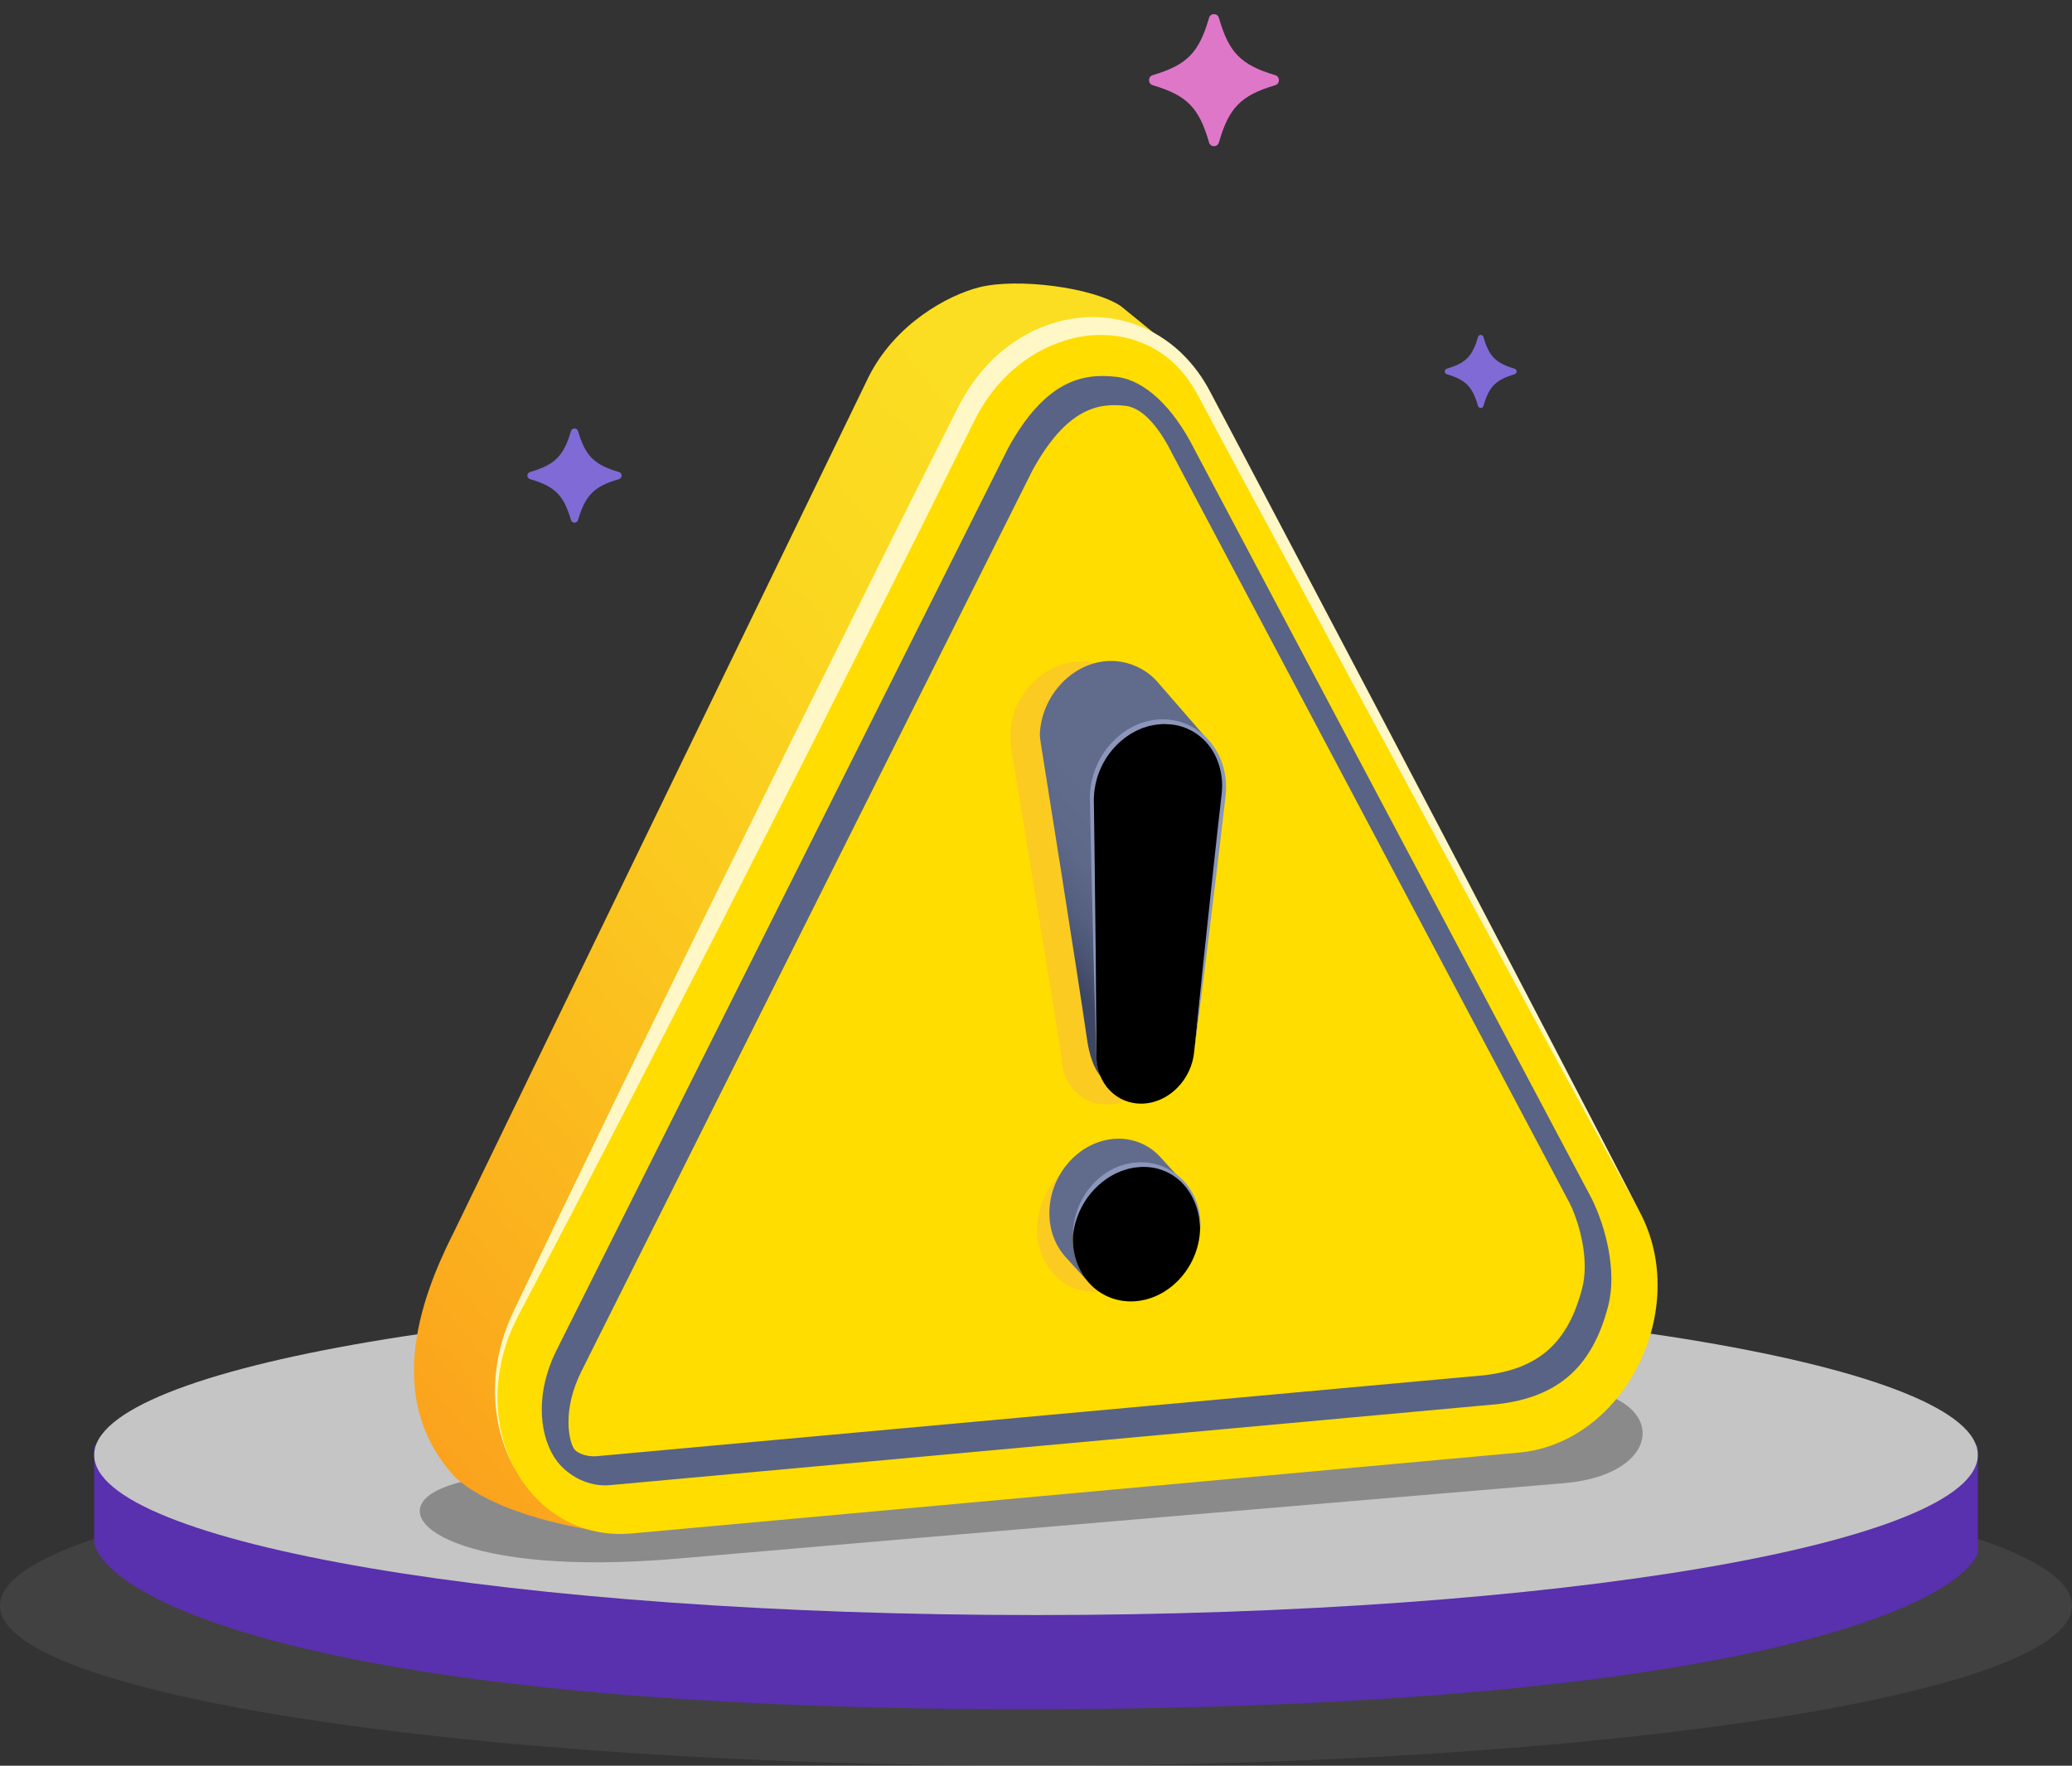 <svg width="88" height="75" viewBox="0 0 88 75" fill="none" xmlns="http://www.w3.org/2000/svg">
<rect x="0" y="0" width="88" height="75" fill="#333333" stroke="none"/>
<path opacity="0.07" d="M44 75C68.3 75 88 71.956 88 68.2C88 64.444 68.3 61.4 44 61.4C19.7 61.4 0 64.444 0 68.2C0 71.956 19.7 75 44 75Z" fill="white"/>
<path d="M4 65.548V61.4H84V65.963C83.13 68.175 73.826 72.6 43.565 72.6C13.304 72.6 4.58 67.899 4 65.548Z" fill="#5930AE"/>
<path d="M44 68.6C66.091 68.6 84 65.555 84 61.8C84 58.044 66.091 55 44 55C21.909 55 4 58.044 4 61.8C4 65.555 21.909 68.6 44 68.6Z" fill="#C5C5C5"/>
<path opacity="0.3" d="M18.4 63.4C20 62.44 23.867 62.6 24.8 62.2C37.2 61.667 61.44 59.32 65.6 59C70.8 58.6 71.2 62.6 66.4 63C61.6 63.4 38 65.4 28.8 66.2C19.6 67 16.4 64.6 18.4 63.4Z" fill="black"/>
<path d="M64.326 15.896C63.521 16.136 63.239 16.423 63.004 17.242C62.97 17.36 62.806 17.36 62.772 17.242C62.536 16.423 62.254 16.136 61.449 15.896C61.333 15.862 61.333 15.695 61.449 15.66C62.254 15.42 62.536 15.134 62.772 14.315C62.806 14.196 62.97 14.196 63.004 14.315C63.239 15.134 63.521 15.42 64.326 15.66C64.443 15.695 64.443 15.862 64.326 15.896Z" fill="#806AD5"/>
<path d="M54.159 3.619C52.704 4.052 52.194 4.57 51.768 6.05C51.707 6.264 51.41 6.264 51.349 6.05C50.923 4.57 50.413 4.052 48.958 3.619C48.748 3.556 48.748 3.255 48.958 3.192C50.413 2.759 50.923 2.24 51.349 0.76C51.41 0.546 51.707 0.546 51.768 0.76C52.194 2.24 52.704 2.759 54.159 3.192C54.37 3.255 54.37 3.556 54.159 3.619Z" fill="#DF77C9"/>
<path d="M26.285 20.352C25.231 20.661 24.861 21.031 24.552 22.086C24.508 22.238 24.293 22.238 24.248 22.086C23.939 21.031 23.57 20.661 22.515 20.352C22.362 20.308 22.362 20.093 22.515 20.048C23.57 19.739 23.939 19.369 24.248 18.314C24.293 18.162 24.508 18.162 24.552 18.314C24.862 19.369 25.231 19.739 26.285 20.048C26.438 20.093 26.438 20.308 26.285 20.352Z" fill="#806AD5"/>
<path d="M19.218 52.454L36.887 16.017C38.023 13.744 40.269 12.533 41.6 12.2C43.2 11.8 46.4 12.2 47.6 13L50.467 15.333C47.6 14.2 47.594 13.728 46.096 13.864C44.137 14.044 42.17 15.307 41.032 17.58L21.888 55.827C20.457 58.686 30 65.8 25.2 65C20.4 64.2 19.2 62.6 19.2 62.6C16.4 59.4 17.785 55.31 19.215 52.454H19.218Z" fill="url(#paint0_linear_24_5882)"/>
<path d="M46.099 13.864C44.139 14.044 42.173 15.307 41.034 17.58L21.888 55.827C19.613 60.372 22.366 65.542 26.842 65.133L64.52 61.698C68.996 61.289 71.841 55.609 69.64 51.473L51.108 16.661C50.008 14.594 48.058 13.687 46.099 13.864Z" fill="#FFDD00"/>
<path d="M24.637 62.849C24.218 62.65 23.885 62.358 23.672 62.083C22.945 61.143 22.656 59.31 23.644 57.336L42.792 19.082V19.077C44.426 16.084 46.051 15.848 47.424 16.008C48.608 16.147 49.814 17.269 50.728 19.084C50.735 19.101 50.742 19.113 50.747 19.12L67.628 50.963L67.635 50.98C68.183 52.116 68.688 53.975 68.3 55.475C67.63 58.059 66.183 59.344 63.601 59.643H63.592L25.912 63.081C25.438 63.124 25.005 63.021 24.637 62.846V62.849ZM43.84 19.998L24.696 58.241C23.837 59.959 24.18 61.282 24.402 61.569C24.486 61.676 24.84 61.896 25.354 61.851L63.03 58.415C65.348 58.148 66.594 57.04 67.197 54.717C67.489 53.592 67.147 52.111 66.68 51.133L49.814 19.324C49.807 19.309 49.792 19.283 49.776 19.25C49.343 18.386 48.647 17.338 47.802 17.238C46.661 17.104 45.297 17.326 43.84 19.998Z" fill="#596385"/>
<path d="M69.64 51.473C64.527 42.138 59.474 32.788 54.443 23.434L52.556 19.927L51.615 18.173L51.147 17.295L50.912 16.857C50.874 16.783 50.833 16.709 50.797 16.647L50.742 16.549L50.682 16.453C50.371 15.936 49.962 15.477 49.501 15.13C49.039 14.781 48.534 14.544 48.041 14.405C47.546 14.264 47.06 14.216 46.596 14.23C46.135 14.245 45.692 14.321 45.278 14.448C44.45 14.702 43.711 15.116 43.082 15.661C42.922 15.793 42.776 15.943 42.625 16.089C42.486 16.247 42.34 16.395 42.211 16.565C42.075 16.726 41.957 16.905 41.835 17.08L41.666 17.355C41.637 17.4 41.608 17.446 41.582 17.494L41.505 17.637C41.455 17.735 41.402 17.826 41.352 17.929L41.202 18.233L40.9 18.84L40.295 20.053L39.087 22.479L34.218 32.154L31.768 36.977L30.543 39.389L29.309 41.793L26.84 46.602L24.357 51.398L23.108 53.791L22.483 54.987L22.17 55.585L22.012 55.884C21.959 55.985 21.912 56.085 21.864 56.186C21.67 56.592 21.5 57.021 21.381 57.482C21.256 57.942 21.172 58.43 21.141 58.949C21.11 59.466 21.134 60.014 21.239 60.585C21.345 61.157 21.536 61.755 21.835 62.346C21.519 61.76 21.309 61.155 21.182 60.573C21.055 59.99 21.012 59.425 21.024 58.892C21.038 58.358 21.11 57.853 21.22 57.375C21.328 56.894 21.483 56.449 21.665 56.023C21.713 55.918 21.756 55.81 21.806 55.707L21.952 55.399L22.247 54.784L22.835 53.556L24.012 51.102L26.381 46.207L28.763 41.324L29.955 38.884L31.153 36.451L33.553 31.585L38.386 21.879L39.603 19.46L40.211 18.25L40.515 17.644L40.668 17.343C40.718 17.242 40.776 17.14 40.831 17.039L40.912 16.888C40.941 16.838 40.972 16.79 41.001 16.742L41.18 16.453C41.309 16.271 41.436 16.082 41.579 15.912C41.716 15.735 41.869 15.575 42.017 15.412C42.175 15.259 42.331 15.101 42.501 14.962C43.168 14.388 43.95 13.95 44.845 13.69C45.292 13.56 45.773 13.482 46.283 13.47C46.795 13.458 47.34 13.515 47.917 13.682C48.491 13.85 49.108 14.137 49.694 14.584C50.281 15.029 50.812 15.637 51.19 16.273L51.261 16.393L51.328 16.513C51.374 16.596 51.412 16.668 51.45 16.74L51.682 17.18L52.147 18.058L53.075 19.817L54.927 23.331C59.867 32.704 64.786 42.085 69.642 51.477L69.64 51.473Z" fill="#FFF8C6"/>
<g style="mix-blend-mode:multiply">
<path d="M46.891 49.065C48.383 49.008 49.529 50.261 49.45 51.864C49.371 53.469 48.101 54.814 46.608 54.874C45.118 54.931 43.972 53.678 44.051 52.075C44.13 50.472 45.4 49.125 46.891 49.067V49.065Z" fill="#FBCB21"/>
</g>
<g style="mix-blend-mode:multiply">
<path d="M45.827 28.093C47.416 28.031 48.617 29.399 48.478 31.108L49.239 44.677C49.14 45.881 48.174 46.869 47.057 46.912C45.937 46.955 45.064 46.039 45.083 44.838L42.985 31.998C42.87 31.29 42.908 30.634 43.123 30.108C43.585 28.974 44.638 28.139 45.829 28.091L45.827 28.093Z" fill="#FBCB21"/>
</g>
<path d="M49.29 49.156C48.826 48.644 48.163 48.34 47.412 48.369C45.922 48.426 44.649 49.773 44.572 51.376C44.534 52.173 44.797 52.883 45.254 53.39L46.249 54.486C45.792 53.979 45.529 53.268 45.568 52.472C45.647 50.869 46.917 49.522 48.407 49.465C49.159 49.436 49.821 49.74 50.285 50.252L49.29 49.156Z" fill="url(#paint1_linear_24_5882)"/>
<path d="M48.407 49.467C49.9 49.41 51.046 50.663 50.967 52.266C50.888 53.871 49.618 55.216 48.125 55.276C46.635 55.333 45.489 54.079 45.568 52.477C45.647 50.874 46.917 49.527 48.407 49.469V49.467Z" fill="black"/>
<path d="M45.568 52.474C45.568 52.089 45.637 51.737 45.747 51.417C45.859 51.099 46.01 50.809 46.199 50.555C46.58 50.053 47.077 49.663 47.706 49.477C47.745 49.465 47.783 49.45 47.824 49.443L47.948 49.419L48.072 49.395C48.115 49.388 48.159 49.388 48.202 49.383C48.374 49.364 48.553 49.362 48.745 49.383C48.934 49.407 49.132 49.45 49.333 49.527C49.534 49.606 49.742 49.713 49.941 49.864C50.039 49.936 50.135 50.022 50.226 50.113C50.314 50.204 50.398 50.302 50.474 50.405C50.623 50.613 50.74 50.833 50.819 51.053C50.977 51.491 51.008 51.902 50.97 52.266C50.967 51.883 50.91 51.467 50.735 51.053C50.651 50.847 50.534 50.644 50.393 50.46C50.321 50.369 50.245 50.283 50.163 50.201C50.08 50.125 49.996 50.048 49.905 49.986C49.726 49.857 49.539 49.766 49.352 49.697C49.166 49.63 48.984 49.594 48.807 49.577C48.63 49.56 48.458 49.56 48.295 49.582C48.254 49.587 48.211 49.589 48.17 49.594L48.053 49.618L47.936 49.642C47.898 49.651 47.862 49.666 47.824 49.675C47.52 49.764 47.245 49.898 46.996 50.072C46.747 50.242 46.525 50.45 46.326 50.685C46.132 50.922 45.965 51.187 45.836 51.484C45.704 51.78 45.611 52.108 45.57 52.472L45.568 52.474Z" fill="#8C96BA"/>
<path d="M49.115 28.916C48.636 28.387 47.873 28.047 47.095 28.076C45.595 28.133 44.318 29.451 44.172 31.035C44.158 31.188 44.169 31.351 44.196 31.521C44.433 32.999 45.72 41.069 46.165 44.129C46.253 44.746 46.43 45.363 46.765 45.734L47.123 46.302C46.788 45.933 46.556 45.335 46.565 44.756L46.376 33.904C46.403 32.211 47.735 30.754 49.314 30.691C50.092 30.66 50.84 30.919 51.316 31.447L49.117 28.916H49.115Z" fill="url(#paint2_linear_24_5882)"/>
<path d="M49.326 30.655C50.915 30.593 52.116 31.962 51.977 33.67L50.721 44.642C50.623 45.845 49.656 46.833 48.539 46.876C47.419 46.919 46.546 46.003 46.565 44.802L46.374 33.885C46.4 32.179 47.74 30.715 49.328 30.653L49.326 30.655Z" fill="black"/>
<path d="M46.563 44.804C46.517 43.441 46.484 42.082 46.446 40.72L46.347 36.646C46.331 35.967 46.314 35.287 46.302 34.61L46.292 34.103L46.288 33.849L46.302 33.598C46.302 33.512 46.321 33.438 46.333 33.356C46.345 33.278 46.357 33.196 46.379 33.124L46.436 32.902L46.51 32.691C46.532 32.62 46.563 32.555 46.594 32.488C46.625 32.423 46.651 32.354 46.687 32.292C46.757 32.17 46.824 32.043 46.907 31.933C46.984 31.816 47.072 31.713 47.161 31.608C47.204 31.553 47.257 31.51 47.302 31.459C47.35 31.412 47.395 31.361 47.45 31.318L47.606 31.187C47.659 31.144 47.716 31.108 47.771 31.067C47.879 30.986 48.005 30.926 48.123 30.857C48.185 30.828 48.249 30.799 48.314 30.773C48.345 30.758 48.379 30.744 48.41 30.732L48.513 30.699C48.582 30.677 48.647 30.653 48.718 30.636L48.934 30.591C48.97 30.581 49.008 30.579 49.046 30.574L49.161 30.565L49.276 30.555C49.314 30.555 49.355 30.555 49.393 30.555C49.551 30.555 49.716 30.569 49.886 30.603C50.226 30.67 50.596 30.811 50.946 31.077C51.12 31.208 51.285 31.369 51.429 31.546C51.572 31.723 51.69 31.919 51.783 32.112C51.967 32.505 52.046 32.892 52.068 33.246C52.077 33.423 52.072 33.593 52.058 33.758L52.003 34.232L51.893 35.182C51.819 35.816 51.745 36.447 51.666 37.079L51.204 40.869C51.044 42.127 50.888 43.39 50.723 44.646C50.848 43.366 50.984 42.094 51.113 40.816L51.522 36.998C51.589 36.361 51.659 35.725 51.73 35.091L51.838 34.139L51.891 33.663C51.905 33.505 51.91 33.345 51.898 33.177C51.876 32.842 51.8 32.483 51.632 32.132C51.549 31.957 51.446 31.787 51.319 31.632C51.194 31.476 51.049 31.337 50.895 31.223C50.587 30.991 50.252 30.859 49.936 30.799C49.778 30.77 49.623 30.758 49.474 30.756C49.436 30.756 49.4 30.756 49.362 30.756L49.254 30.766L49.147 30.775C49.111 30.777 49.075 30.782 49.041 30.79L48.833 30.83C48.764 30.845 48.702 30.871 48.635 30.89L48.537 30.921C48.505 30.933 48.474 30.947 48.443 30.959C48.381 30.986 48.319 31.012 48.257 31.041C48.142 31.108 48.02 31.163 47.912 31.244C47.857 31.282 47.802 31.316 47.749 31.359L47.596 31.486C47.544 31.526 47.498 31.577 47.45 31.622C47.405 31.67 47.355 31.713 47.312 31.766C47.225 31.869 47.137 31.967 47.063 32.081C46.981 32.189 46.917 32.311 46.847 32.428C46.814 32.488 46.788 32.555 46.757 32.617C46.728 32.679 46.697 32.744 46.675 32.813L46.601 33.017L46.546 33.232C46.525 33.301 46.515 33.378 46.503 33.455C46.493 33.531 46.474 33.603 46.472 33.684L46.455 33.921L46.46 34.175L46.467 34.682C46.479 35.359 46.486 36.034 46.493 36.708L46.539 40.759C46.546 42.105 46.56 43.455 46.565 44.799L46.563 44.804Z" fill="#8C96BA"/>
<defs>
<linearGradient id="paint0_linear_24_5882" x1="-11.309" y1="43.801" x2="37.349" y2="3.359" gradientUnits="userSpaceOnUse">
<stop stop-color="#D96218"/>
<stop offset="0.09" stop-color="#FB971C"/>
<stop offset="0.26" stop-color="#FBAC1D"/>
<stop offset="0.53" stop-color="#FBC71F"/>
<stop offset="0.76" stop-color="#FBD820"/>
<stop offset="0.94" stop-color="#FBDE21"/>
</linearGradient>
<linearGradient id="paint1_linear_24_5882" x1="21.058" y1="40.227" x2="26.745" y2="36.586" gradientUnits="userSpaceOnUse">
<stop offset="0.28" stop-color="#3D4663"/>
<stop offset="0.53" stop-color="#505978"/>
<stop offset="0.79" stop-color="#5C6687"/>
<stop offset="1" stop-color="#616B8C"/>
</linearGradient>
<linearGradient id="paint2_linear_24_5882" x1="25.645" y1="29.117" x2="34.54" y2="20.808" gradientUnits="userSpaceOnUse">
<stop offset="0.48" stop-color="#3D4663"/>
<stop offset="0.55" stop-color="#47516F"/>
<stop offset="0.67" stop-color="#555F7F"/>
<stop offset="0.81" stop-color="#5E6888"/>
<stop offset="1" stop-color="#616B8C"/>
</linearGradient>
</defs>
</svg>
